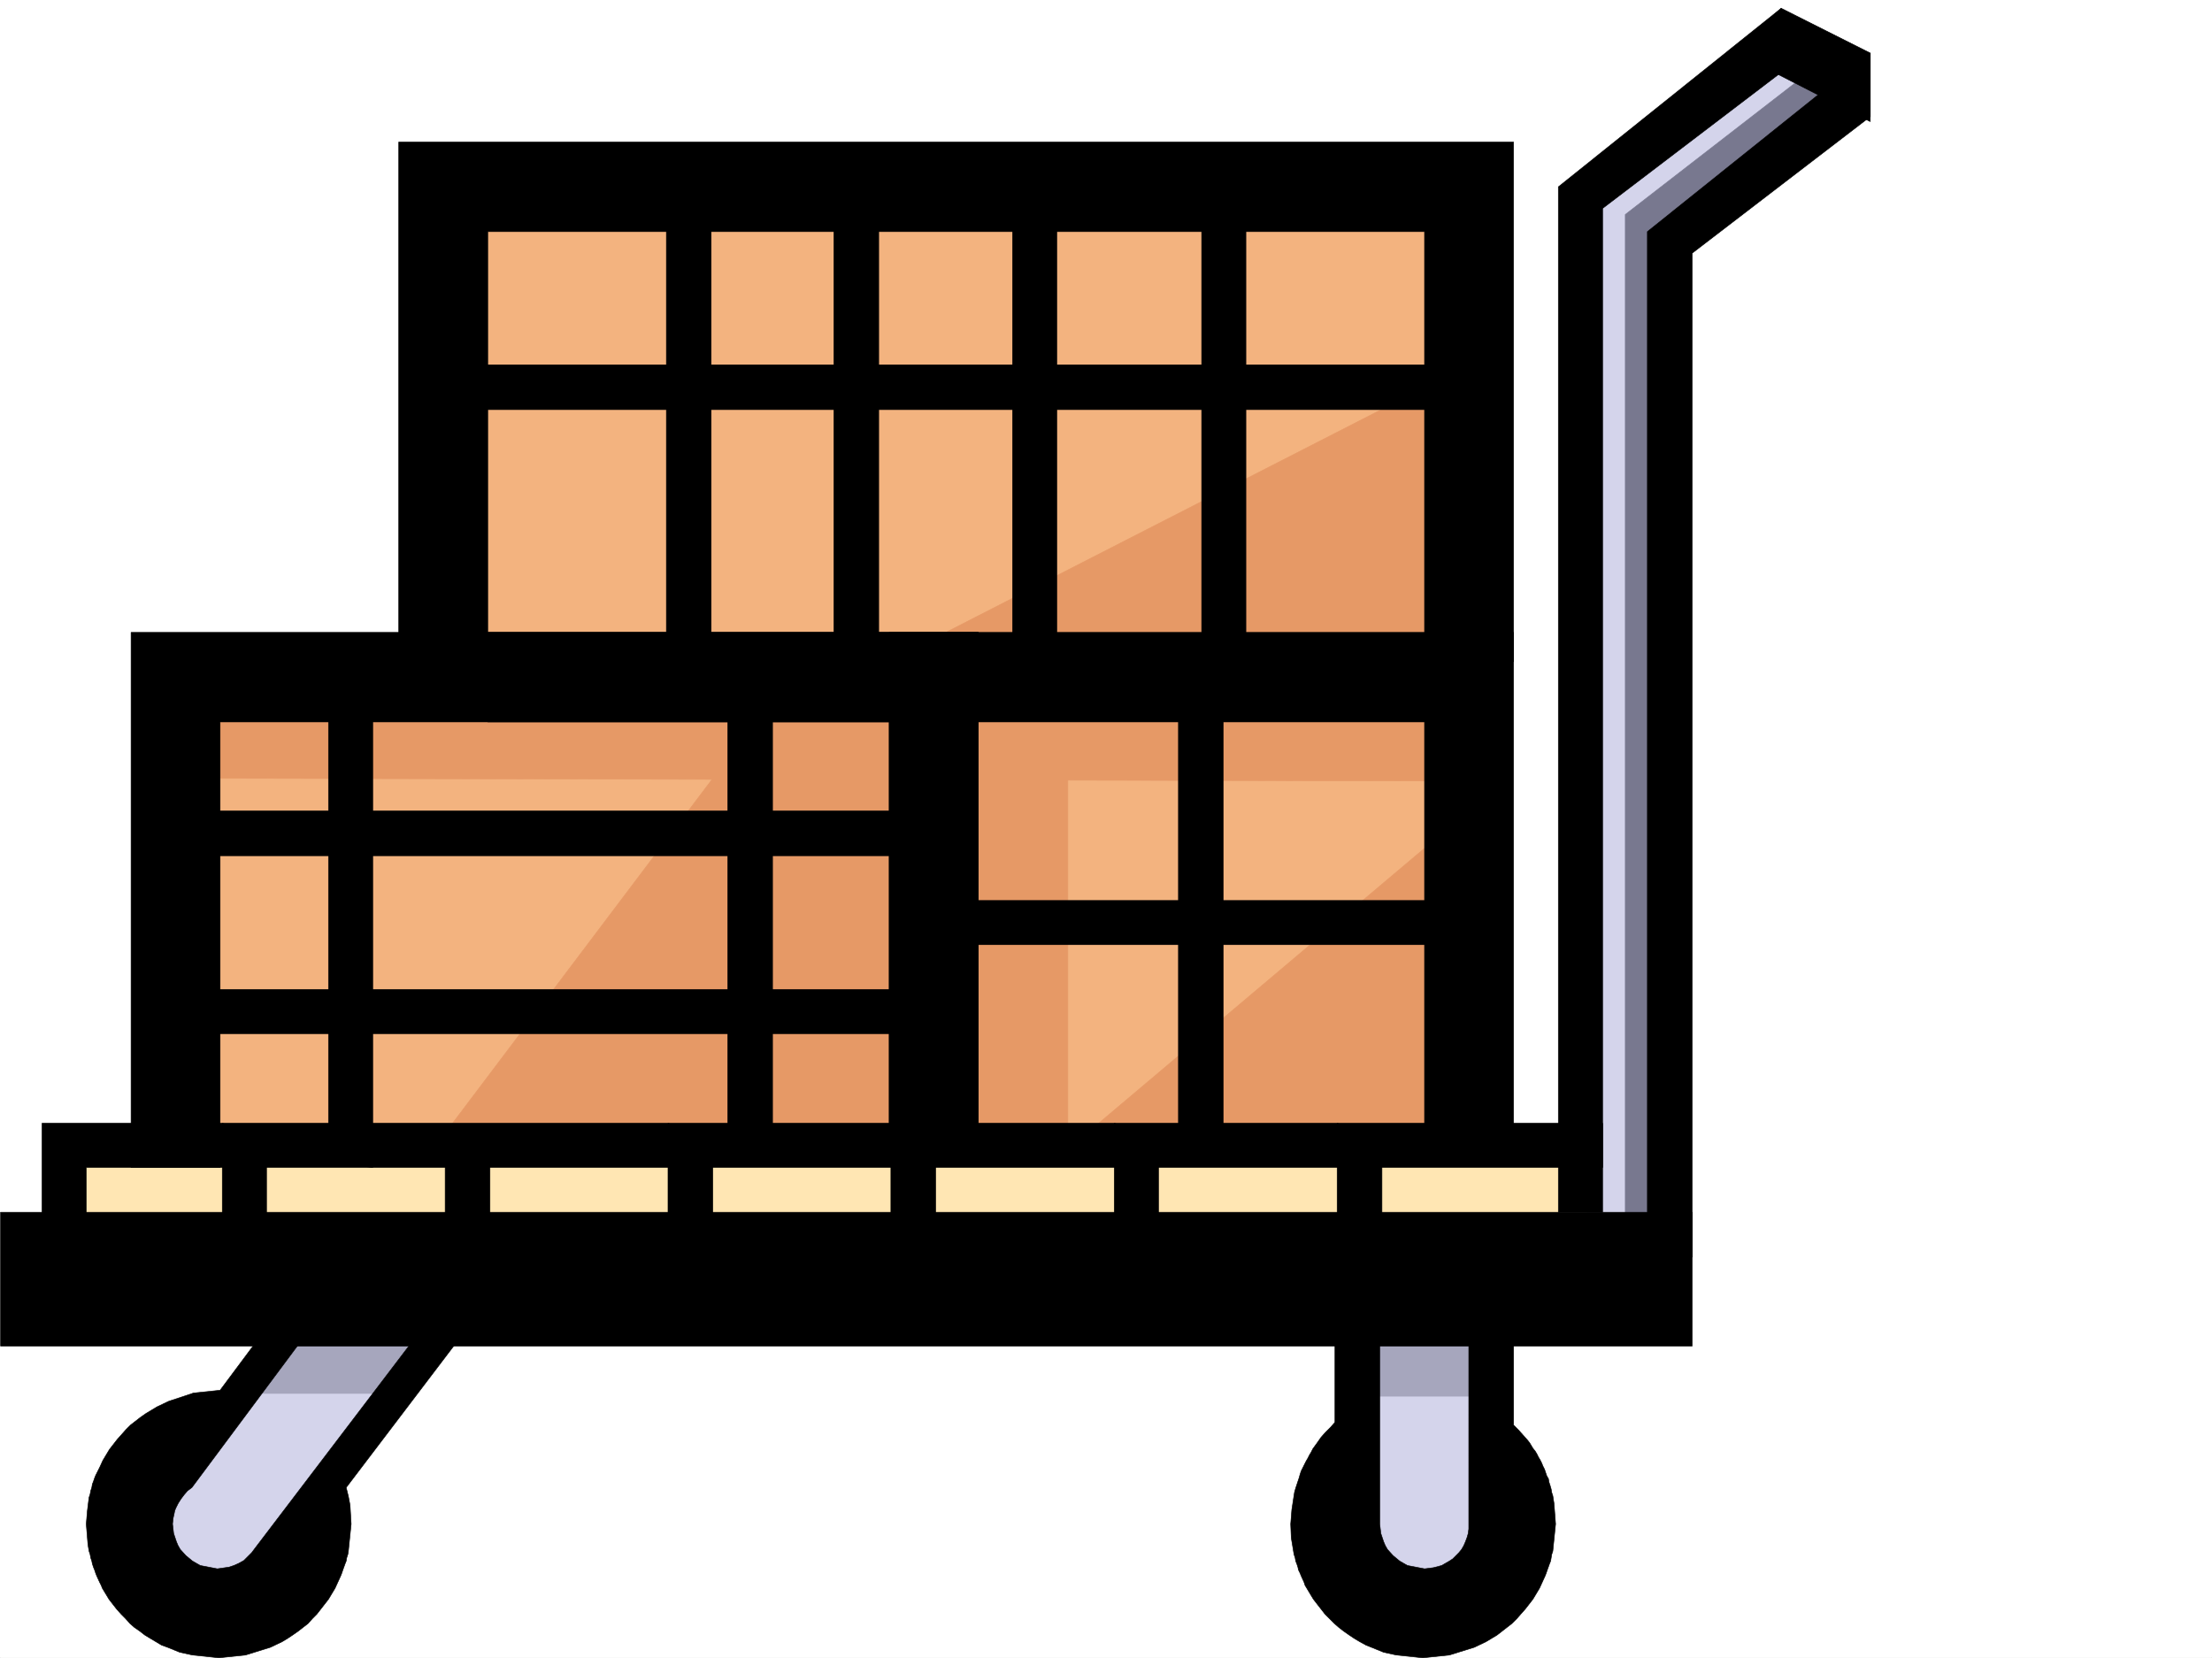 <svg xmlns="http://www.w3.org/2000/svg" width="2997.016" height="2246.666"><rect width="100%" height="100%" fill="#333333" stroke="none"/><defs><clipPath id="a"><path d="M0 0h2997v2244.137H0Zm0 0"/></clipPath></defs><path fill="#fff" d="M0 2246.297h2997.016V0H0Zm0 0"/><g clip-path="url(#a)" transform="translate(0 2.16)"><path fill="#fff" fill-rule="evenodd" stroke="#fff" stroke-linecap="square" stroke-linejoin="bevel" stroke-miterlimit="10" stroke-width=".743" d="M.742 2244.137h2995.531V-2.16H.743Zm0 0"/></g><path fill="#f3b37f" fill-rule="evenodd" stroke="#f3b37f" stroke-linecap="square" stroke-linejoin="bevel" stroke-miterlimit="10" stroke-width=".743" d="M238.277 917.559v639.636l1751.758-11.218V917.559zm0 0"/><path fill="#e69966" fill-rule="evenodd" stroke="#e69966" stroke-linecap="square" stroke-linejoin="bevel" stroke-miterlimit="10" stroke-width=".743" d="m1446.816 1557.195 543.22-458.406v465.914zm-846.671-17.984 423.336-561.008h221.777l-3.754 564.02zm0 0"/><path fill="#f3b37f" fill-rule="evenodd" stroke="#f3b37f" stroke-linecap="square" stroke-linejoin="bevel" stroke-miterlimit="10" stroke-width=".743" d="m585.172 253.172 14.973 637.41 1389.89 26.977V253.172Zm0 0"/><path fill="#e69966" fill-rule="evenodd" stroke="#e69966" stroke-linecap="square" stroke-linejoin="bevel" stroke-miterlimit="10" stroke-width=".743" d="m1162.836 917.559 827.2-423.22v423.22ZM271.98 1054.605l1718.055 3.754-15.015-140.8-1717.274 29.207-3.008 4.5-2.972 5.238-3.754 6.726-2.27 3.75-2.226 4.5-3.754 8.993-2.23 5.238-1.524 4.496-2.23 5.238-1.524 5.242-2.973 19.473 1.489 8.992.742 4.496 2.265 3.754 5.243 6.723 8.25 5.984 10.476 3.012zm0 0"/><path fill="#e69966" fill-rule="evenodd" stroke="#e69966" stroke-linecap="square" stroke-linejoin="bevel" stroke-miterlimit="10" stroke-width=".743" d="M1265.473 935.508v646.398l181.343-17.203V917.56h-181.343zm0 0"/><path fill="#d4d4eb" fill-rule="evenodd" stroke="#d4d4eb" stroke-linecap="square" stroke-linejoin="bevel" stroke-miterlimit="10" stroke-width=".743" d="m2150.344 1698.777-7.469-1433.64L2399.84 48.68l115.426 63.656-249.54 215.715V1710Zm0 0"/><path fill="#78788f" fill-rule="evenodd" stroke="#78788f" stroke-linecap="square" stroke-linejoin="bevel" stroke-miterlimit="10" stroke-width=".743" d="M2202.074 1743.703V290.63l268.969-208.246 10.476 33.707-230.765 211.96 14.973 1389.419zm0 0"/><path fill="#a6a6bd" fill-rule="evenodd" stroke="#a6a6bd" stroke-linecap="square" stroke-linejoin="bevel" stroke-miterlimit="10" stroke-width=".743" d="m1840.906 1763.176-3.754 362.535 48.72 60.645h104.163l26.195-121.329 15.016-325.078zm0 0"/><path fill="#d4d4eb" fill-rule="evenodd" stroke="#d4d4eb" stroke-linecap="square" stroke-linejoin="bevel" stroke-miterlimit="10" stroke-width=".743" d="m1863.39 2153.394-14.976-260.64h175.324l-7.508 260.64zm0 0"/><path fill="#a6a6bd" fill-rule="evenodd" stroke="#a6a6bd" stroke-linecap="square" stroke-linejoin="bevel" stroke-miterlimit="10" stroke-width=".743" d="m177.594 2045.555 102.636 122.851 122.852-42.695 197.063-362.535-180.563-23.227-181.305 245.668zm0 0"/><path fill="#d4d4eb" fill-rule="evenodd" stroke="#d4d4eb" stroke-linecap="square" stroke-linejoin="bevel" stroke-miterlimit="10" stroke-width=".743" d="M324.414 1889H522.22l-227.76 290.629-81.68-48.68-3.754-77.887zm0 0"/><path fill="#ffe6b3" fill-rule="evenodd" stroke="#ffe6b3" stroke-linecap="square" stroke-linejoin="bevel" stroke-miterlimit="10" stroke-width=".743" d="m86.176 1545.977 7.469 157.296h2017.753V1560.95zm0 0"/><path fill-rule="evenodd" stroke="#000" stroke-linecap="square" stroke-linejoin="bevel" stroke-miterlimit="10" stroke-width=".743" d="M.742 1642.59v181.27h2291.965v-181.27zm0 0"/><path fill-rule="evenodd" stroke="#000" stroke-linecap="square" stroke-linejoin="bevel" stroke-miterlimit="10" stroke-width=".743" d="M56.93 1703.274v-181.266h2114.41v59.898H116.87v121.368zm0 0"/><path fill-rule="evenodd" stroke="#000" stroke-linecap="square" stroke-linejoin="bevel" stroke-miterlimit="10" stroke-width=".743" d="M2111.398 1642.59V253.172l301.934-241.95v86.88L2171.34 282.379v1360.21Zm0 0"/><path fill-rule="evenodd" stroke="#000" stroke-linecap="square" stroke-linejoin="bevel" stroke-miterlimit="10" stroke-width=".743" d="M2232.023 1703.274V313.854l301.97-241.949v86.137l-241.286 185.02v1360.21zm0 0"/><path fill-rule="evenodd" stroke="#000" stroke-linecap="square" stroke-linejoin="bevel" stroke-miterlimit="10" stroke-width=".743" d="m2352.648 71.906 181.344 92.86v-92.86l-120.66-60.683ZM294.46 2125.71l-23.222-4.495-10.48-6.024-8.992-7.464-7.508-8.25-3.012-5.243-2.226-5.238-3.754-11.223-1.489-12.746.746-7.507 1.485-6.723.742-3.754 1.527-3.754 1.485-2.973 1.484-3.011 3.754-5.98 4.496-5.985 4.496-5.238 5.985-4.496 188.07-252.43h-59.942l-89.89 120.586-35.973 3.75-33.703 11.222-15.758 7.508-7.468 4.496-7.504 4.496-7.508 5.243-6.727 5.238-6.765 5.238-5.98 5.985-5.985 6.761-6.02 6.727-5.238 6.765-5.242 6.723-4.496 7.469-4.496 7.508-3.754 8.25-3.715 7.468-2.266 4.497-1.488 3.753-1.524 4.497-1.484 3.753-.742 4.497-1.488 4.496-.782 4.496-1.484 4.496-2.23 17.949-1.524 17.984 1.524 18.73.742 8.993 1.488 8.992 1.484 4.496.782 4.496 1.488 4.457.742 3.754 1.484 4.496 1.524 3.754 1.488 4.496 1.485 3.754 3.753 8.211 2.27 4.496 1.484 3.754 4.496 7.508 2.27 3.715 2.227 3.754 5.242 6.765 5.238 6.723 6.02 6.727 5.984 6.023 5.98 6.723 5.985 5.238 7.508 5.242 6.761 5.239 7.47 4.496 7.507 4.496 7.469 4.496 8.25 3.012 16.5 6.726 17.242 3.754 35.933 3.754 35.973-3.754 33.703-10.48 15.758-7.508 7.469-4.496 6.761-4.496 7.508-5.239 6.727-5.242 6.762-5.238 5.984-6.723 5.98-6.023 5.243-6.727 5.238-6.723 5.277-6.765 4.457-7.469 4.496-7.508 3.754-8.25 3.754-8.21 1.488-3.755 1.524-4.496 2.973-8.25 1.523-3.754.742-4.457 1.488-4.496.743-4.496 3.754-36.715-.743-12.746-.746-12.707-2.265-12.004-1.485-5.984-1.488-5.98 191.785-252.43h-60.683L345.41 2097.988l-4.496 5.985-5.242 5.238-5.238 5.238-6.766 3.754-6.723 3.012-6.765 2.226zm1695.575-60.683v6.727l-.785 6.02-1.484 5.238-2.23 5.984-2.267 5.238-3.011 5.243-3.715 4.496-8.25 8.25-4.496 2.968-10.477 6.024-11.261 2.972-11.965 1.524-23.227-4.496-10.515-6.024-8.996-7.464-7.465-8.25-3.012-5.243-2.23-5.238-3.754-11.223-1.524-12.746v-301.851h-60.683v164.023l-5.981 6.766-6.726 6.726-6.024 6.723-5.238 7.508-5.98 8.25-2.27 4.496-2.227 3.715-2.27 4.496-2.226 3.754-2.27 4.496-2.23 4.496-2.265 4.496-1.489 4.5-1.484 5.238-1.524 4.497-1.488 4.496-1.484 4.496-1.524 5.238-.746 4.496-2.969 19.473-1.527 19.472.746 18.73 1.524 8.993 2.226 13.488 1.528 4.496.742 4.457 1.484 3.754 1.488 4.496.782 3.754 2.226 4.496 1.488 3.754 3.754 8.211 1.485 4.496 2.27 3.754 4.495 7.508 2.227 3.715 2.27 3.754 5.238 6.765 5.238 6.723 5.242 6.727 6.02 6.023 6.726 6.723 5.98 5.238 6.766 5.242 7.47 5.239 6.765 4.496 7.504 4.496 8.21 4.496 7.508 3.012 16.5 6.726 17.203 3.754 35.973 3.754 35.973-3.754 33.703-10.48 15.758-7.508 7.469-4.496 7.507-4.496 6.727-5.239 6.762-5.242 6.726-5.238 6.766-6.723 5.238-6.023 5.98-6.727 5.243-6.723 5.238-6.765 4.496-7.469 4.496-7.508 3.754-8.25 3.754-8.21 1.484-3.755 1.528-4.496 2.969-8.25 1.527-3.754.742-4.457.742-4.496 1.489-4.496 3.75-36.715-1.485-19.472-.742-8.992-1.524-9.735-1.488-4.496-.742-4.5-1.523-5.238-1.489-4.496-.742-4.496-2.226-3.754-1.528-4.496-1.484-4.457-2.27-4.497-1.484-3.753-2.23-4.497-2.266-3.753-2.23-4.497-2.266-3.753-3.012-3.715-2.23-3.754-2.266-3.754-2.973-3.754-5.98-6.727-6.024-6.761-6.722-6.727v-167.777h-60.684zM301.188 1557.195v121.328h59.94v-137.789l-59.94-18.726zm301.968 24.711v121.367h60.684v-138.57l-60.684-18.726zm301.93-24.711v121.328h60.684v-137.789l-60.684-18.726zm301.969 0v121.328h60.683v-137.789l-60.683-18.726zm302.675 0v121.328h59.938v-137.789l-59.938-18.726zm301.97 0v121.328h60.683v-137.789l-60.684-18.726zm0 0"/><path fill-rule="evenodd" stroke="#000" stroke-linecap="square" stroke-linejoin="bevel" stroke-miterlimit="10" stroke-width=".743" d="M177.594 1581.906V856.875H1325.41v704.074l-120.62-7.508V978.203H298.214v603.703zm0 0"/><path fill-rule="evenodd" stroke="#000" stroke-linecap="square" stroke-linejoin="bevel" stroke-miterlimit="10" stroke-width=".743" d="M540.207 917.559v-725.07h1510.512v704.073l-120.625-7.468V313.855H660.828V917.56Zm0 0"/><path fill-rule="evenodd" stroke="#000" stroke-linecap="square" stroke-linejoin="bevel" stroke-miterlimit="10" stroke-width=".743" d="M1204.79 1542.223V856.875h845.929v704.074l-120.625-7.508V978.203H1325.41v575.238zm0 0"/><path fill-rule="evenodd" stroke="#000" stroke-linecap="square" stroke-linejoin="bevel" stroke-miterlimit="10" stroke-width=".743" d="M660.828 978.203h664.582V856.875H660.828Zm-215.754-60.644v656.882l59.942 7.465V917.56Zm0 0"/><path fill-rule="evenodd" stroke="#000" stroke-linecap="square" stroke-linejoin="bevel" stroke-miterlimit="10" stroke-width=".743" d="M986.023 948.254v592.48l60.684 7.47V940.745Zm0 0"/><path fill-rule="evenodd" stroke="#000" stroke-linecap="square" stroke-linejoin="bevel" stroke-miterlimit="10" stroke-width=".743" d="M238.277 1098.79h1044.438v60.683H255.48Zm-17.987 241.948h1045.183v59.903H238.277Zm1042.952-120.582h764.992v59.899h-785.988zm0 0"/><path fill-rule="evenodd" stroke="#000" stroke-linecap="square" stroke-linejoin="bevel" stroke-miterlimit="10" stroke-width=".743" d="M1596.648 948.996v592.485l60.684 7.464V941.527ZM633.852 494.34H1975.02v60.683H600.145Zm0 0"/><path fill-rule="evenodd" stroke="#000" stroke-linecap="square" stroke-linejoin="bevel" stroke-miterlimit="10" stroke-width=".743" d="M902.86 271.902v629.899h60.683V253.17Zm227.011 0v629.899h60.684V253.17Zm498.254 0v629.899h59.938V253.17Zm-256.223 0v629.899h59.942V253.17Zm0 0"/></svg>
